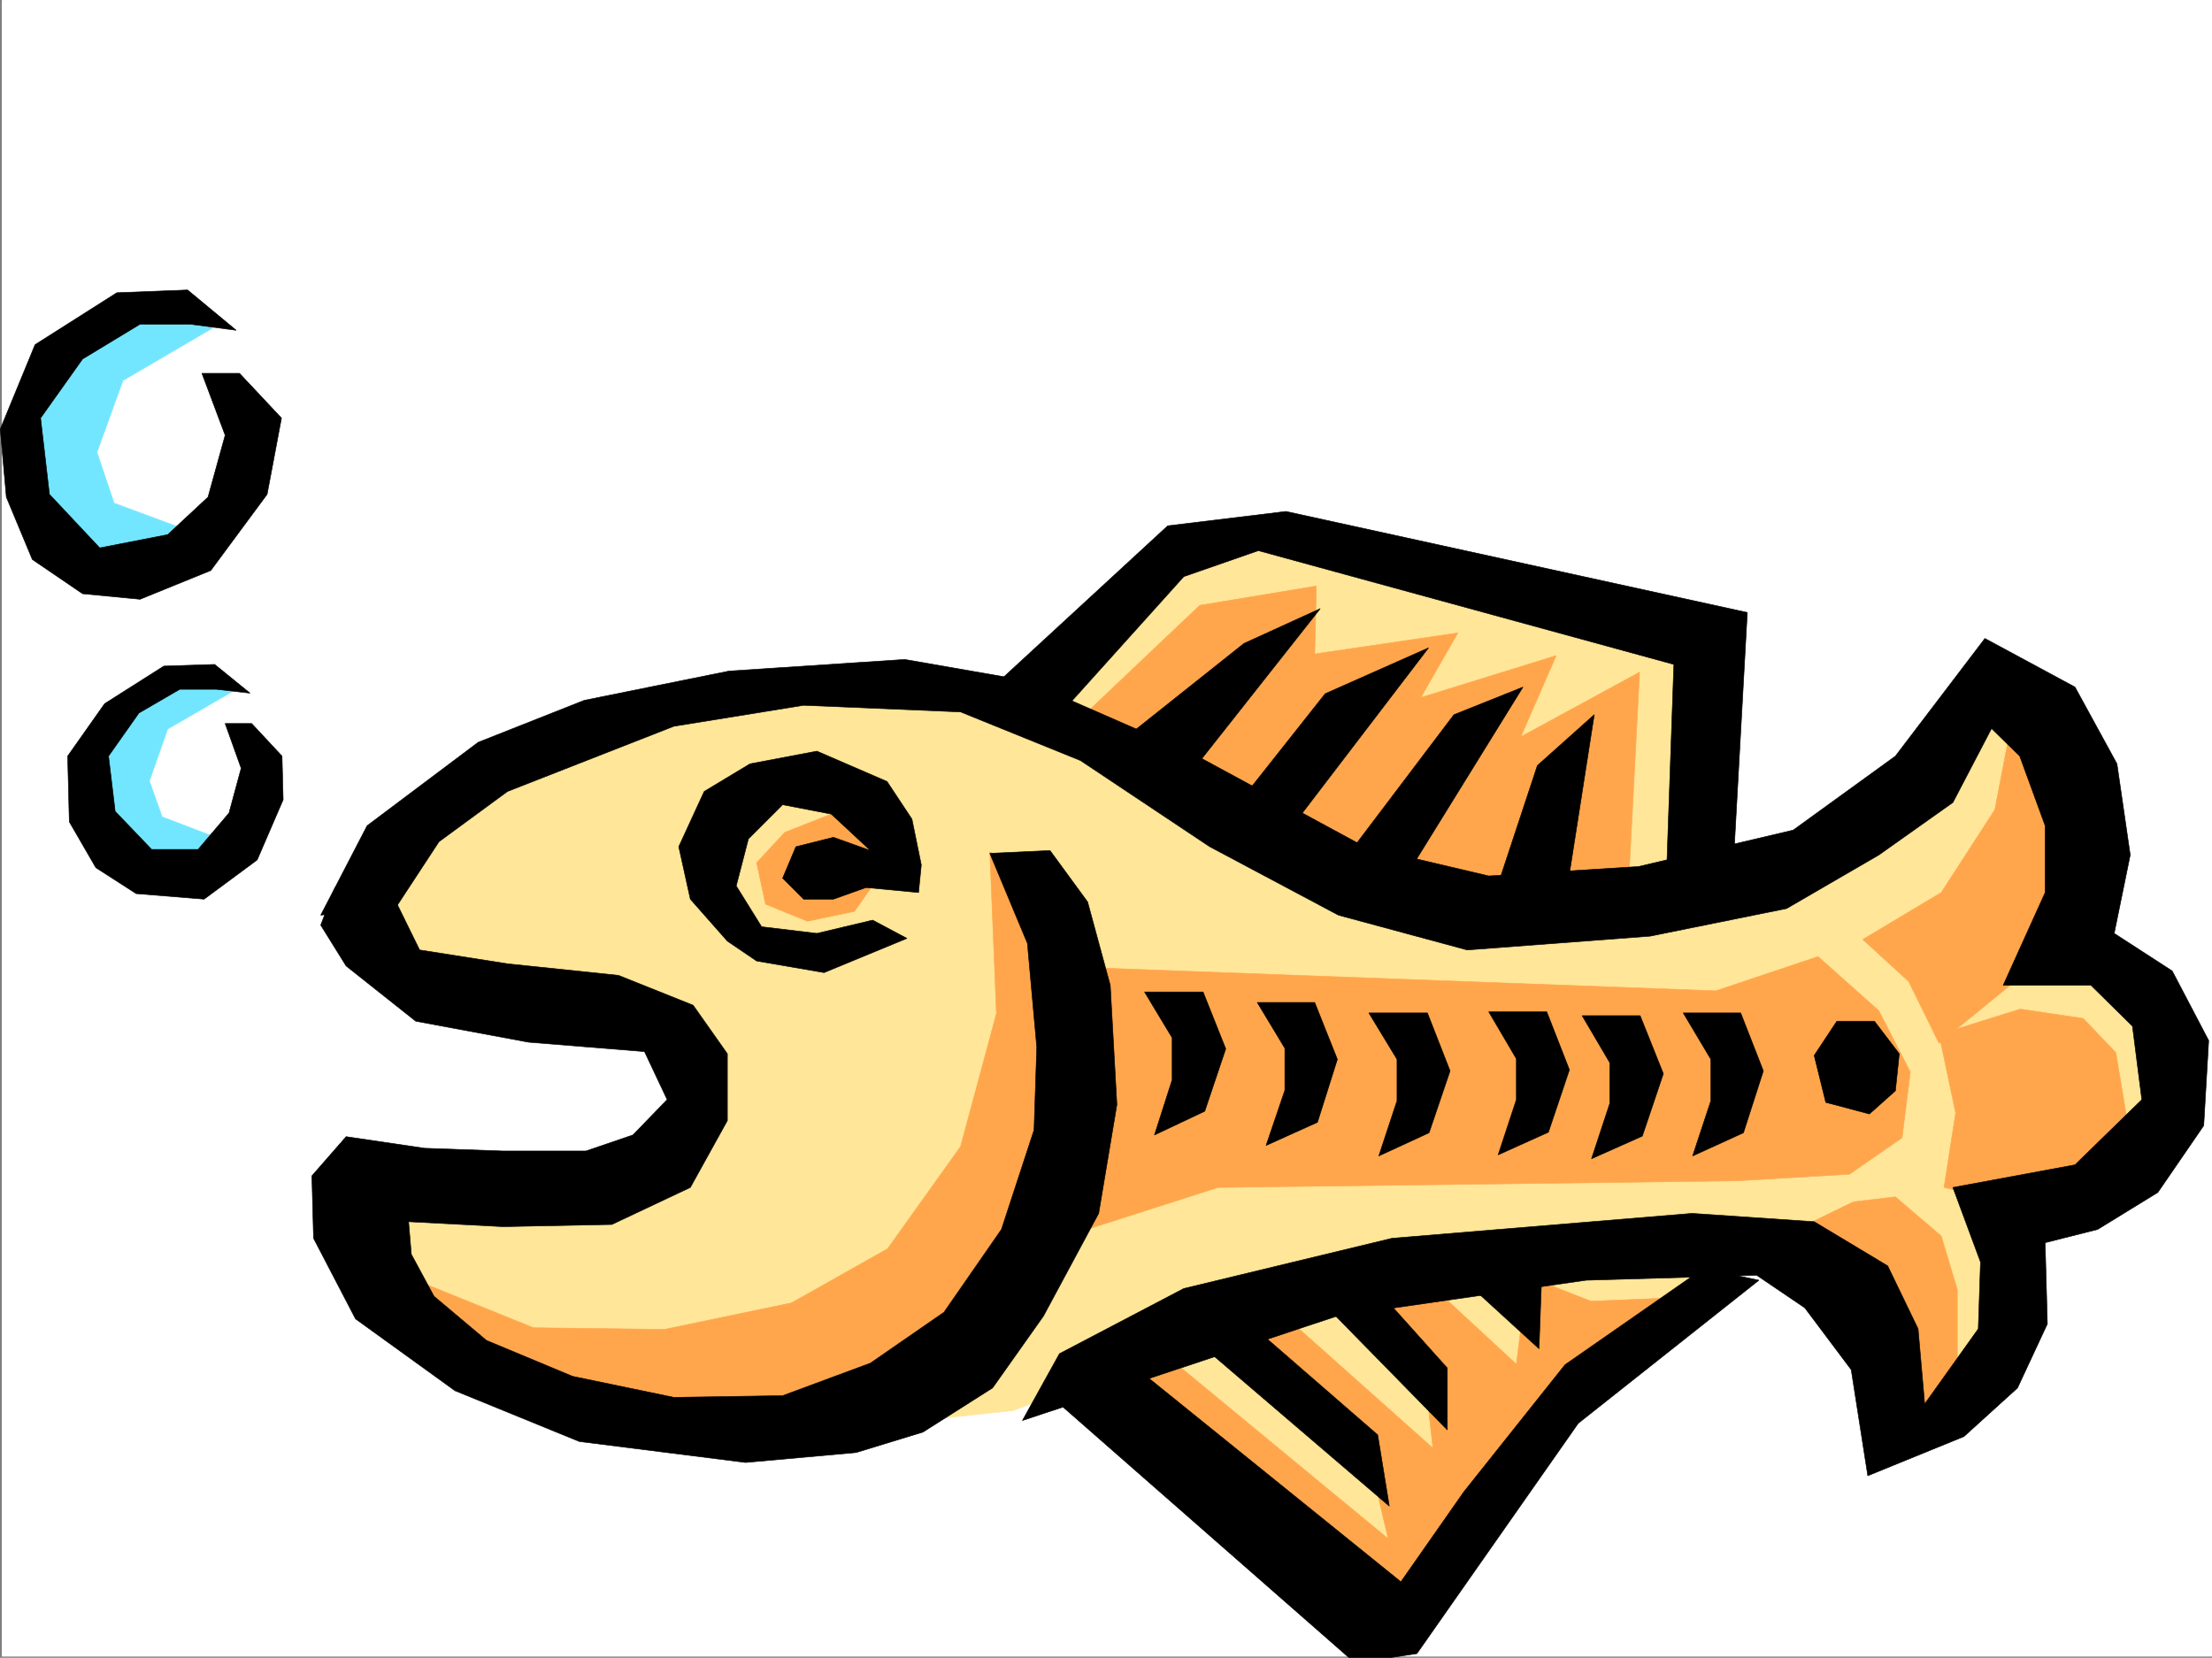 <svg xmlns="http://www.w3.org/2000/svg" width="2999.616" height="2248.25"><rect width="100%" height="100%" fill="#808080" stroke="none"/><defs><clipPath id="a"><path d="M0 0h2997v2244.137H0Zm0 0"/></clipPath><clipPath id="b"><path d="M1421 1718h962v528.09h-962zm0 0"/></clipPath><clipPath id="c"><path d="M1420 1717h964v529.09h-964zm0 0"/></clipPath></defs><path fill="#fff" d="M2.6 2246.297h2997.016V0H2.6Zm0 0"/><g clip-path="url(#a)" transform="translate(2.6 2.16)"><path fill="#fff" fill-rule="evenodd" stroke="#fff" stroke-linecap="square" stroke-linejoin="bevel" stroke-miterlimit="10" stroke-width=".743" d="M.742 2244.137h2995.531V-2.16H.743Zm0 0"/></g><path fill="#fff" fill-rule="evenodd" stroke="#fff" stroke-linecap="square" stroke-linejoin="bevel" stroke-miterlimit="10" stroke-width=".743" d="m119.472 1044.871 34.484-67.41 73.43-47.938 55.445-8.25 41.953 13.493 50.203 77.14-5.238 97.399-76.442 64.398-92.898-21.738zm40.468-266.664L85.022 700.32 52.804 570.742l34.449-89.11 111.668-56.187 77.886-3.75 47.977 24.711L369.75 572.23l-53.958 133.33-81.68 69.675zm0 0"/><path fill="#ffe699" fill-rule="evenodd" stroke="#ffe699" stroke-linecap="square" stroke-linejoin="bevel" stroke-miterlimit="10" stroke-width=".743" d="m517.35 1283.066-8.992-120.586 159.567-143.808 288.48-83.164 325.156-12.707 119.137 28.465 226.274-217.243 123.632-6.722 604.645 128.09-62.172 374.5 257.75-116.872 147.602-192.488 110.144 134.074-6.765 179 163.359 165.551-24.75 168.52-215.008 76.402-24.754 208.246-128.129 101.113-71.16-183.535-128.133-56.148-221.031 163.281-238.238 340.797-452.582-337.824-87.66 32.96-230.77 24.712-405.352-42.66-170.824-110.106-83.168-158.824 426.348-28.465 30.691-131.063-76.398-95.87-272.723-8.997zm0 0"/><path fill="#ffa64c" fill-rule="evenodd" stroke="#ffa64c" stroke-linecap="square" stroke-linejoin="bevel" stroke-miterlimit="10" stroke-width=".743" d="m1477.14 1312.274 849.644 31.437 138.61-46.41 82.421 73.39 42.696 83.125-11.22 89.149-71.202 49.422-152.84 8.992-703.528 8.992-210.554 67.41zm0 0"/><path fill="#ffa64c" fill-rule="evenodd" stroke="#ffa64c" stroke-linecap="square" stroke-linejoin="bevel" stroke-miterlimit="10" stroke-width=".743" d="m539.835 1726.46 183.535 74.173 177.594 2.23 172.312-35.933 130.36-73.43 98.922-138.531 48.68-180.528-8.954-218.722 83.164 28.465 21.703 499.578-261.465 226.976-284.722 42.7-298.219-85.395zm1891.851-56.929 81.68-39.687 56.93-6.723 62.172 53.176 21.738 72.644v142.325l-96.656 56.93-6.723-161.794zm197.809-266.625 110.144-34.445 85.395 12.707 44.223 46.453 17.984 107.836-103.418 110.105-147.602-35.19 15.754-101.11zm0 0"/><path fill="#ffa64c" fill-rule="evenodd" stroke="#ffa64c" stroke-linecap="square" stroke-linejoin="bevel" stroke-miterlimit="10" stroke-width=".743" d="m2730.647 965.496-25.492 132.55-72.687 112.372-106.391 63.656 62.207 56.93 41.211 83.867 134.855-110.105 35.23-169.262zm-1603.414 138.531-62.949 24.75-38.203 41.172 12.004 56.188 56.93 23.226 63.695-13.492 44.183-62.91-19.472-63.656zm433.817 717.563 321.441 265.176-28.465-120.622-176.11-166.996 65.966-12.746 199.289 177.512-10.477-92.117-105.648-112.375 110.144-19.473 119.098 110.106 15.016-119.098 86.136 33.703 125.121-5.238-235.265 188.773-145.336 250.907-129.613-56.93-279.489-261.383zm-110.145-833.649 176.067-167.035 158.12-26.199-2.269 92.121 194.055-28.465-50.207 87.621 183.574-56.89-47.934 110.105 161.09-87.66-15.758 302.594-268.222 17.988zm0 0"/><path fill-rule="evenodd" stroke="#000" stroke-linecap="square" stroke-linejoin="bevel" stroke-miterlimit="10" stroke-width=".743" d="m1174.429 1203.656-44.184 15.754h-40.469l-28.465-28.465 17.985-42.695 50.949-12.746 50.164 17.984-53.176-49.46-65.922-12.708-46.449 46.41-16.504 63.696 34.45 55.406 74.953 8.992 75.66-17.988 46.449 24.75L1117.499 1319l-91.418-15.719-39.723-26.98-50.207-56.89-15.719-71.161 34.489-74.914 62.168-37.461 90.672-17.203 95.132 41.172 33.743 50.949 12.707 62.168-3.715 37.457zm0 0"/><path fill-rule="evenodd" stroke="#000" stroke-linecap="square" stroke-linejoin="bevel" stroke-miterlimit="10" stroke-width=".743" d="m434.929 1241.113 62.914-121.328 150.613-113.117 143.848-56.93 196.32-39.687 238.277-15.715 163.32 28.465 227.758 99.586 232.293 125.863 168.559 39.688 203.047-12.747 209.808-49.425 138.61-100.368 121.367-159.527 122.148 65.883 56.93 104.121 17.988 123.598-21.742 106.351 78.672 50.945 49.461 94.391-6.727 115.344-62.207 90.633-81.68 50.164-71.163 17.988 3.011 110.105-40.468 86.88-72.688 65.921-130.36 53.176-22.48-143.809-62.953-83.906-65.18-44.183-231.511 6.722-337.903 48.72-426.343 141.542 50.203-90.633 168.597-88.367 282.461-68.152 406.836-33.743 165.586 11.262 99.668 59.903 41.211 85.394 8.953 101.856 72.688-101.856 3.012-90.637-37.458-101.113 165.586-30.691 90.633-88.407-12.707-99.624-56.223-55.407h-119.101l56.93-125.824v-90.633l-34.485-94.387-38.203-37.457-52.43 100.368-100.41 71.164-125.12 72.648-185.06 37.457-248.011 18.727-174.582-47.192-174.582-92.863-175.324-116.871-162.578-65.883-212.782-8.992-176.066 28.465-225.531 88.367-92.899 68.148-56.969 86.883zm0 0"/><path fill-rule="evenodd" stroke="#000" stroke-linecap="square" stroke-linejoin="bevel" stroke-miterlimit="10" stroke-width=".743" d="m454.401 1203.656-19.472 50.946 34.449 55.406 94.426 74.914 152.84 28.465 157.34 12.746 30.73 65.14-46.45 47.938-63.695 21.738H682.16l-106.39-3.754-106.391-15.715-46.453 53.176 2.27 84.649 56.929 109.324 134.855 97.398 168.598 68.895 225.531 28.465 149.828-13.489 90.676-27.722 94.387-59.903 68.934-97.359 74.953-139.352 24.71-147.523-8.992-161.797-30.734-113.117-50.945-69.637-81.641 3.754 50.945 122.07 12.711 140.801-3.714 112.371-44.223 134.817-77.926 112.336-99.668 68.933-119.098 44.184-147.601 2.266-137.125-28.465-116.871-48.72-71.2-59.898-30.734-56.93-3.715-44.183 128.094 6.723 147.602-2.969 106.39-50.207 50.207-90.633v-90.633l-46.453-65.882-101.152-40.47-150.574-15.718-119.137-18.73-42.695-86.88zM1352.76 925.77l230.77-212.704 160.352-19.472 625.597 137.047-19.472 351.312-90.672 19.473 10.52-300.367-563.434-154.29-101.153 35.192-174.578 194.016zm0 0"/><path fill-rule="evenodd" stroke="#000" stroke-linecap="square" stroke-linejoin="bevel" stroke-miterlimit="10" stroke-width=".743" d="m1518.35 1006.668 168.563-134.074 103.418-47.192-185.063 234.442zm159.567 84.652 119.14-150.574 140.133-62.168-184.316 241.207zm156.597 59.16 137.122-181.269 93.644-37.457-150.574 243.437zm193.309 59.938 56.969-172.274 77.144-68.933-39.687 253.914zm0 0"/><g clip-path="url(#b)" transform="translate(2.6 2.16)"><path fill-rule="evenodd" d="m1421.324 1890.594 413.602 362.535 83.906-12.746 218.805-312.332 245-194.016-75.7-15.719-187.289 130.32-137.12 172.278-85.434 122.11-378.371-305.606zm0 0"/></g><g clip-path="url(#c)" transform="translate(2.6 2.16)"><path fill="none" stroke="#000" stroke-linecap="square" stroke-linejoin="bevel" stroke-miterlimit="10" stroke-width=".743" d="m1421.324 1890.594 413.602 362.535 83.906-12.746 218.805-312.332 245-194.016-75.7-15.719-187.289 130.32-137.12 172.278-85.434 122.11-378.371-305.606zm0 0"/></g><path fill-rule="evenodd" stroke="#000" stroke-linecap="square" stroke-linejoin="bevel" stroke-miterlimit="10" stroke-width=".743" d="m1603.003 1802.121 280.973 240.426-15.72-96.617-188.07-163.281zm178.336-47.937 181.304 185.02v-83.907l-90.672-101.113zm193.308-27.724 112.375 102.638 3.754-102.637zm-422.593-381.226 37.46 62.172v56.93l-23.968 74.875 68.187-32.18 28.465-84.652-30.73-77.145zm152.843 14.235 37.457 62.168v56.93l-25.453 74.874 69.676-31.433 26.98-85.395-30.734-77.144zm151.356 14.231 38.199 62.913v56.188l-24.71 74.875 68.19-31.438 28.465-83.906-30.73-78.633zm162.577-1.524 37.458 63.695v55.402l-24.711 74.918 68.191-30.734 28.465-84.613-30.734-78.668zm126.645 5.238 37.457 63.695v55.403l-24.71 74.918 68.894-30.696 28.504-84.648-31.477-78.672zm137.086-3.714 37.496 62.913v56.188l-24.75 74.875 68.934-31.438 26.977-83.906-30.73-78.633zm193.309 121.327-15.719-63.656 30.735-46.45h50.945l33.707 44.184-5.242 50.204-35.227 31.437zm0 0"/><path fill="#73e6ff" fill-rule="evenodd" stroke="#73e6ff" stroke-linecap="square" stroke-linejoin="bevel" stroke-miterlimit="10" stroke-width=".743" d="m316.534 937.031-89.148 51.653-24.75 70.418 17.242 48.68 82.426 31.476-91.418 48.68-63.692-51.692-15.719-94.387 26.977-85.355 80.898-30.734zm0 0"/><path fill-rule="evenodd" stroke="#000" stroke-linecap="square" stroke-linejoin="bevel" stroke-miterlimit="10" stroke-width=".743" d="m339.018 940.004-47.937-38.945-68.934 2.27-80.195 50.905-50.203 71.164 2.266 89.149 35.972 62.168 54.664 35.191 92.156 7.504 71.946-53.215 35.23-81.64-1.527-59.157-41.211-44.183h-35.934l21.704 60.644-16.461 60.684-41.957 49.422h-62.95l-49.46-51.653-8.993-74.914 41.211-58.418 55.442-32.214h49.46zm0 0"/><path fill="#73e6ff" fill-rule="evenodd" stroke="#73e6ff" stroke-linecap="square" stroke-linejoin="bevel" stroke-miterlimit="10" stroke-width=".743" d="m289.554 444.176-122.852 71.906-35.227 97.36 23.223 68.894 115.387 42.695-126.606 68.192-88.445-72.688-23.227-130.32 38.985-119.098 110.887-42.699Zm0 0"/><path fill-rule="evenodd" stroke="#000" stroke-linecap="square" stroke-linejoin="bevel" stroke-miterlimit="10" stroke-width=".743" d="m320.288 447.89-65.922-54.66-95.914 3.754-110.887 70.418L.37 581.965l8.21 92.16 35.231 84.61 68.192 46.453 77.926 7.507 95.875-38.984 76.437-103.34 19.473-103.383-56.93-60.644H273.84l31.472 83.87-23.222 83.911-54.703 50.906-92.157 17.985-68.191-72.645-12.004-103.383 56.969-80.113 77.926-47.195h68.152zm0 0"/></svg>
